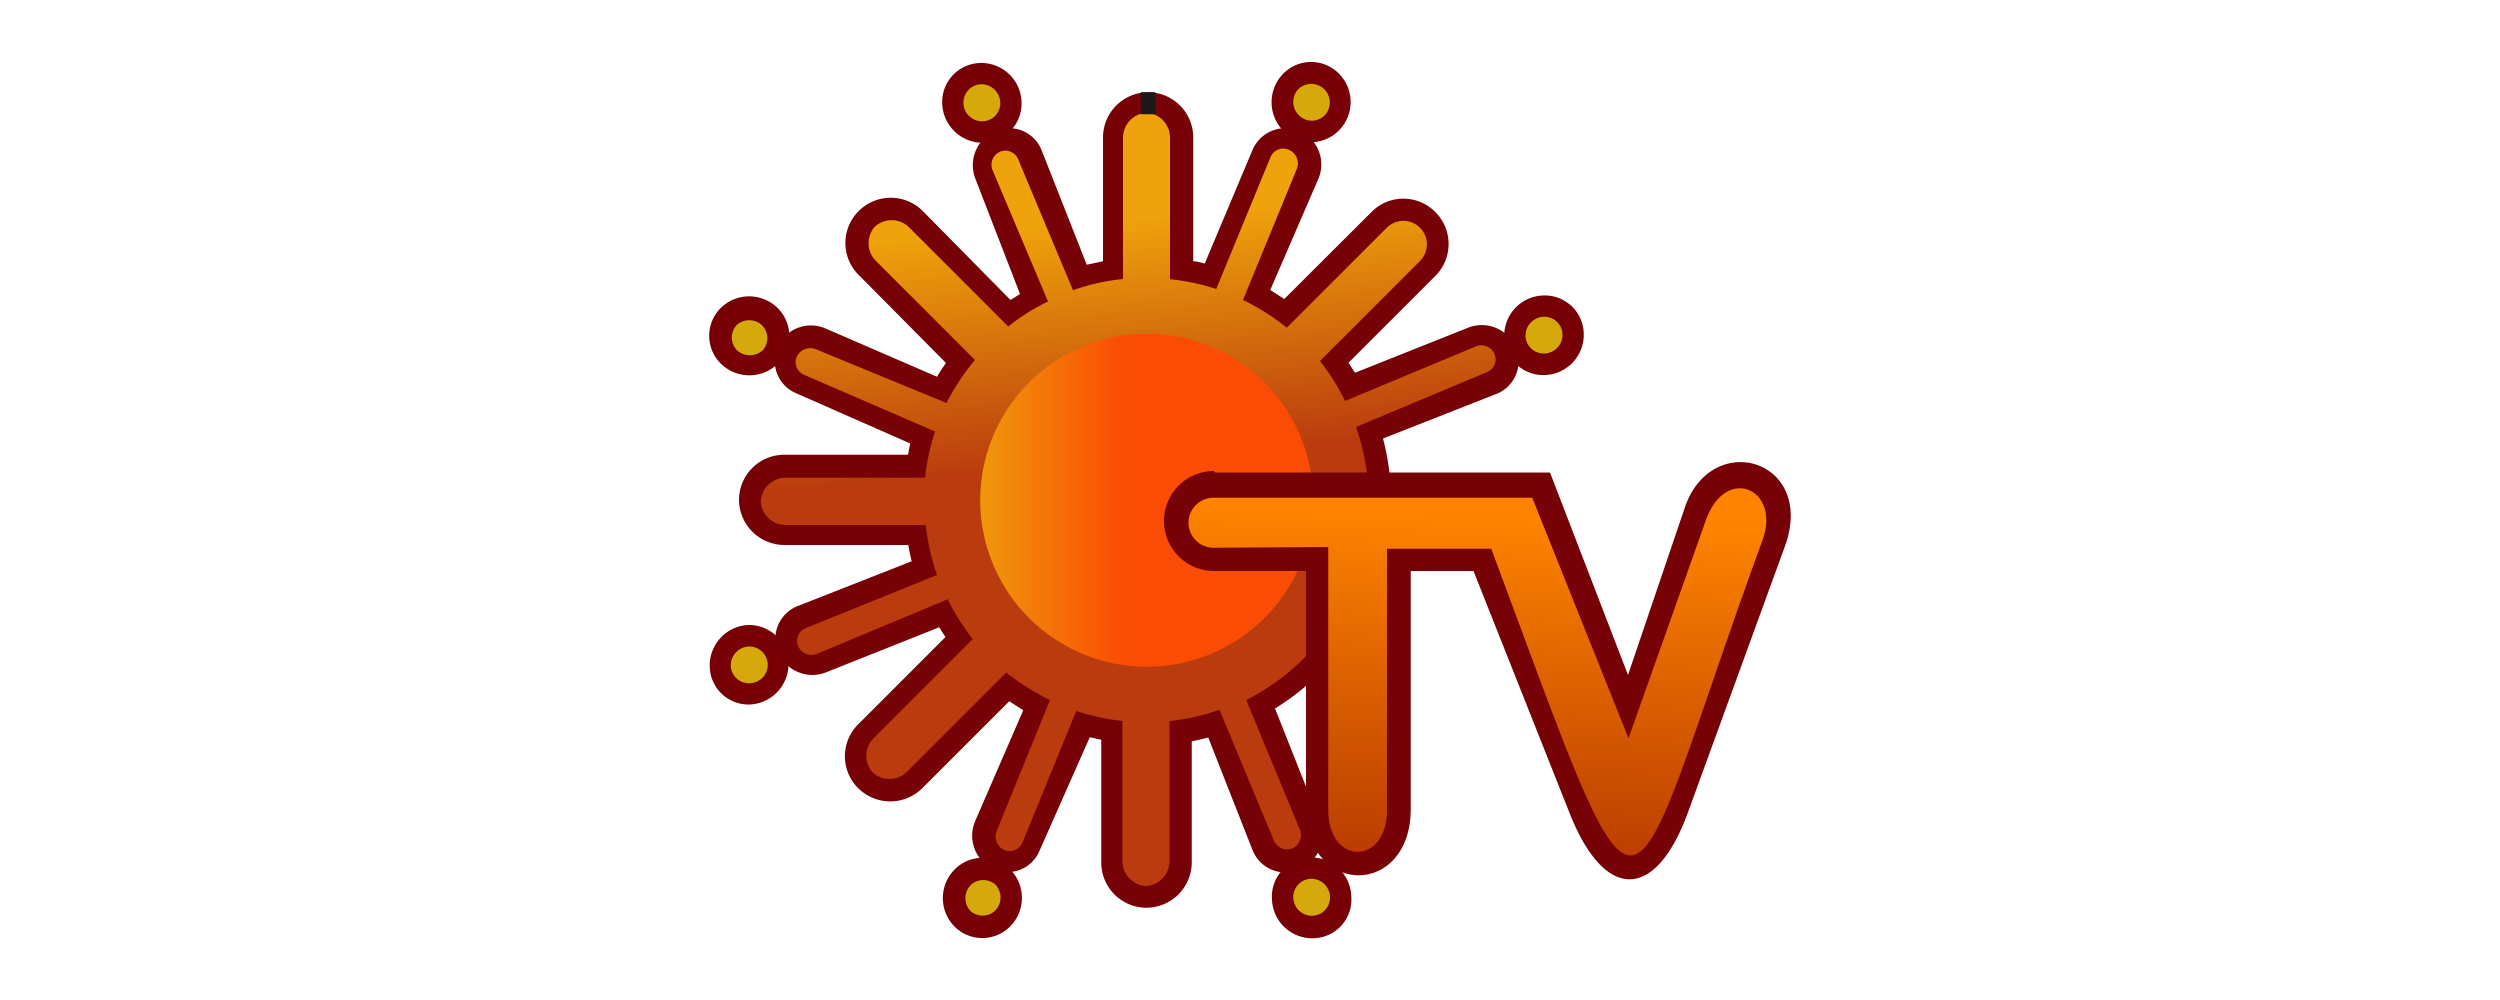 <svg xmlns="http://www.w3.org/2000/svg" xmlns:xlink="http://www.w3.org/1999/xlink" viewBox="0 0 100 40"><defs><style>.cls-1,.cls-8{fill:none;}.cls-2{fill:#760107;}.cls-2,.cls-3,.cls-4{fill-rule:evenodd;}.cls-3{fill:#760006;}.cls-4{fill:#d5a90c;}.cls-5{fill:url(#linear-gradient);}.cls-6{fill:url(#linear-gradient-2);}.cls-7{fill:url(#linear-gradient-3);}.cls-8{stroke:#1b1918;stroke-width:0.57px;}</style><linearGradient id="linear-gradient" x1="-88.64" y1="986.24" x2="-88.64" y2="986.1" gradientTransform="matrix(219.42, -12.07, -11.5, -230.28, 30834.61, 226046.94)" gradientUnits="userSpaceOnUse"><stop offset="0" stop-color="#eea20b"/><stop offset="0.15" stop-color="#eea20b"/><stop offset="0.44" stop-color="#ba3b0e"/><stop offset="1" stop-color="#ba3b0e"/></linearGradient><linearGradient id="linear-gradient-2" x1="-90.09" y1="987.02" x2="-89.95" y2="987.02" gradientTransform="matrix(99.41, 0, 0, -99.4, 8994.2, 98129.54)" gradientUnits="userSpaceOnUse"><stop offset="0" stop-color="#eea50b"/><stop offset="0.48" stop-color="#fa4c05"/><stop offset="1" stop-color="#fa4c05"/></linearGradient><linearGradient id="linear-gradient-3" x1="-89.65" y1="987.17" x2="-89.65" y2="987.04" gradientTransform="matrix(172.03, 9.56, 15.05, -109.28, 624.3, 108755.17)" gradientUnits="userSpaceOnUse"><stop offset="0" stop-color="#fe8400"/><stop offset="1" stop-color="#b83b00"/></linearGradient></defs><g id="Layer_2" data-name="Layer 2"><g id="layer"><rect class="cls-1" width="100" height="40"/><g id="Layer1000"><path id="path2" class="cls-2" d="M47.67,29.6v4.9a1.82,1.82,0,0,1-1.81,1.81h0a1.81,1.81,0,0,1-1.81-1.81V29.59l-.46-.1-2,4.52a1.39,1.39,0,0,1-1.89.74A1.48,1.48,0,0,1,39,32.86l1.93-4.45-.56-.36-3.48,3.48a1.82,1.82,0,0,1-2.56,0h0a1.8,1.8,0,0,1,0-2.56l3.49-3.49c-.09-.13-.17-.26-.25-.39L33,26.91a1.49,1.49,0,0,1-1.87-.81h0a1.4,1.4,0,0,1,.81-1.87l4.53-1.78c-.06-.22-.1-.43-.14-.65H31.37A1.82,1.82,0,0,1,29.56,20h0a1.81,1.81,0,0,1,1.81-1.81h4.95l.09-.45-4.54-2a1.4,1.4,0,0,1-.75-1.89A1.46,1.46,0,0,1,33,13.13l4.48,1.94a6.49,6.49,0,0,1,.36-.55L34.35,11a1.8,1.8,0,0,1,0-2.56h0a1.81,1.81,0,0,1,2.56,0L40.42,12l.38-.24L39,7.11a1.49,1.49,0,0,1,.81-1.87h0a1.4,1.4,0,0,1,1.87.81l1.79,4.54.65-.14V5.5a1.81,1.81,0,0,1,1.81-1.81h0a1.81,1.81,0,0,1,1.8,1.81v4.95c.16,0,.31.06.46.09L50.1,6A1.43,1.43,0,0,1,52,5.25h0a1.46,1.46,0,0,1,.74,1.89L50.81,11.6l.56.36,3.49-3.48a1.79,1.79,0,0,1,2.55,0h0a1.8,1.8,0,0,1,0,2.56l-3.47,3.47.26.4,4.57-1.82a1.48,1.48,0,0,1,1.86.81h0a1.4,1.4,0,0,1-.81,1.87l-4.5,1.77A9.63,9.63,0,0,1,55.64,20,9.74,9.74,0,0,1,51,28.34l1.81,4.56A1.5,1.5,0,0,1,52,34.77h0A1.41,1.41,0,0,1,50.1,34l-1.77-4.5q-.33.09-.66.15Z"/><g id="Layer1001"><path id="path4" class="cls-3" d="M51.28,3a1.63,1.63,0,0,0,.09,2.27h0a1.57,1.57,0,0,0,2.24-.11,1.61,1.61,0,0,0-.1-2.26A1.56,1.56,0,0,0,51.28,3Z"/><path id="path6" class="cls-4" d="M51.9,3.6A.75.75,0,0,0,52,4.65h0a.72.72,0,0,0,1-.05.75.75,0,0,0,0-1A.74.74,0,0,0,51.9,3.6Z"/></g><g id="Layer1002"><path id="path9" class="cls-3" d="M61.7,11.82a1.61,1.61,0,0,0-1.53,1.67h0A1.56,1.56,0,0,0,61.82,15a1.61,1.61,0,0,0,1.53-1.67A1.56,1.56,0,0,0,61.7,11.82Z"/><path id="path11" class="cls-4" d="M61.73,12.67a.76.76,0,0,0-.71.77h0a.73.73,0,0,0,.77.7.75.75,0,0,0,.71-.77A.73.73,0,0,0,61.73,12.67Z"/></g><g id="Layer1003"><path id="path14" class="cls-3" d="M54.05,35.83a1.6,1.6,0,0,0-1.66-1.53h0A1.57,1.57,0,0,0,50.88,36a1.61,1.61,0,0,0,1.67,1.53A1.55,1.55,0,0,0,54.05,35.83Z"/><path id="path16" class="cls-4" d="M53.2,35.86a.75.75,0,0,0-.77-.71h0a.74.74,0,0,0-.7.77.75.75,0,0,0,.78.71A.73.73,0,0,0,53.2,35.86Z"/></g><g id="Layer1004"><path id="path19" class="cls-3" d="M30,28.18a1.62,1.62,0,0,0,1.54-1.66h0A1.58,1.58,0,0,0,29.92,25a1.62,1.62,0,0,0-1.53,1.67A1.55,1.55,0,0,0,30,28.18Z"/><path id="path21" class="cls-4" d="M30,27.33a.74.74,0,0,0,.71-.77h0a.74.74,0,0,0-.77-.7.76.76,0,0,0-.71.78.73.73,0,0,0,.77.69Z"/></g><g id="Layer1005"><path id="path24" class="cls-3" d="M28.89,14.6a1.63,1.63,0,0,0,2.27-.1h0a1.57,1.57,0,0,0-.11-2.23,1.62,1.62,0,0,0-2.26.09A1.57,1.57,0,0,0,28.89,14.6Z"/><path id="path26" class="cls-4" d="M29.47,14a.76.76,0,0,0,1.05,0h0a.73.73,0,0,0-.05-1,.75.75,0,0,0-1,0,.73.73,0,0,0,0,1Z"/></g><g id="Layer1006"><path id="path29" class="cls-3" d="M37.69,4.17a1.62,1.62,0,0,0,1.67,1.54,1.57,1.57,0,0,0,1.5-1.66,1.61,1.61,0,0,0-1.67-1.53,1.56,1.56,0,0,0-1.5,1.65Z"/><path id="path31" class="cls-4" d="M38.54,4.14a.74.74,0,0,0,.77.71.72.72,0,0,0,.7-.77.76.76,0,0,0-.77-.71.73.73,0,0,0-.7.77Z"/></g><path id="path46" class="cls-5" d="M49.85,28,52,33.2a.58.58,0,0,1-.3.73h0a.57.57,0,0,1-.75-.32l-2.17-5.22a8.55,8.55,0,0,1-2,.45V34.5a1,1,0,0,1-.95.94h0a1,1,0,0,1-.93-1V28.84a9.36,9.36,0,0,1-1.85-.4L40.9,33.7a.55.55,0,0,1-.73.3h0a.59.59,0,0,1-.31-.74L42,28a9.36,9.36,0,0,1-1.75-1.1l-4,4a1,1,0,0,1-1.34,0h0a1,1,0,0,1,0-1.34l4-4a8.83,8.83,0,0,1-1-1.59l-5.25,2.19a.58.58,0,0,1-.73-.3h0a.55.55,0,0,1,.31-.74L37.48,23a9.07,9.07,0,0,1-.45-2H31.38a1,1,0,0,1-.95-.95h0a1,1,0,0,1,.95-.94H37a9.36,9.36,0,0,1,.4-1.85L32.18,15a.55.55,0,0,1-.31-.73h0a.6.6,0,0,1,.74-.31l5.25,2.16A8.92,8.92,0,0,1,39,14.4h0l-4-4a1,1,0,0,1,0-1.34h0a1,1,0,0,1,1.33,0l4,4a8.32,8.32,0,0,1,1.59-1L39.7,6.8A.57.57,0,0,1,40,6.07h0a.55.55,0,0,1,.73.31l2.19,5.23a8.47,8.47,0,0,1,2-.45V5.51a1,1,0,0,1,.94-1h0a1,1,0,0,1,.94,1v5.66a8.69,8.69,0,0,1,1.85.39l2.16-5.25A.55.55,0,0,1,51.57,6h0a.59.59,0,0,1,.31.74L49.72,12a8.79,8.79,0,0,1,1.75,1.11l4-4a.94.94,0,0,1,1.33,0h0a.94.94,0,0,1,0,1.33l-4,4a8.67,8.67,0,0,1,1,1.6l5.25-2.19a.57.57,0,0,1,.73.31h0a.55.55,0,0,1-.31.73l-5.23,2.19A8.9,8.9,0,0,1,49.85,28Z"/><path id="path57" class="cls-6" d="M45.87,13.35A6.66,6.66,0,0,1,52.53,20h0a6.66,6.66,0,1,1-6.66-6.65Z"/><path id="path59" class="cls-2" d="M48.59,18.9H62L65.12,27l2.27-6.69c1.07-3.17,5.28-1.93,4,1.56L67.52,32.49c-1.28,3.53-3.33,3.62-4.75,0l-3.83-9.65H56.43l0,9.52c0,3.53-4.17,3.54-4.19,0l0-9.52H48.56a2,2,0,0,1,0-4Z"/><path id="path69" class="cls-7" d="M48.54,21.91a1,1,0,0,1,0-2l12.75,0,3.85,9.62,3.09-8.71c.79-2.24,3-1.28,2.28.76-5.77,15.79-4.39,17.74-10.86.37H55.48V32.39c0,2.25-2.35,2.24-2.35,0V21.88Z"/><path id="path71" class="cls-8" d="M45.92,4.57V3.69"/><g id="Layer1007"><path id="path73" class="cls-3" d="M40.46,37a1.62,1.62,0,0,0-.1-2.27h0a1.56,1.56,0,0,0-2.23.11,1.62,1.62,0,0,0,.09,2.26A1.57,1.57,0,0,0,40.46,37Z"/><path id="path75" class="cls-4" d="M39.83,36.4a.75.75,0,0,0,0-1h0a.73.73,0,0,0-1,0,.75.75,0,0,0,0,1.05A.73.73,0,0,0,39.83,36.4Z"/></g></g></g></g></svg>